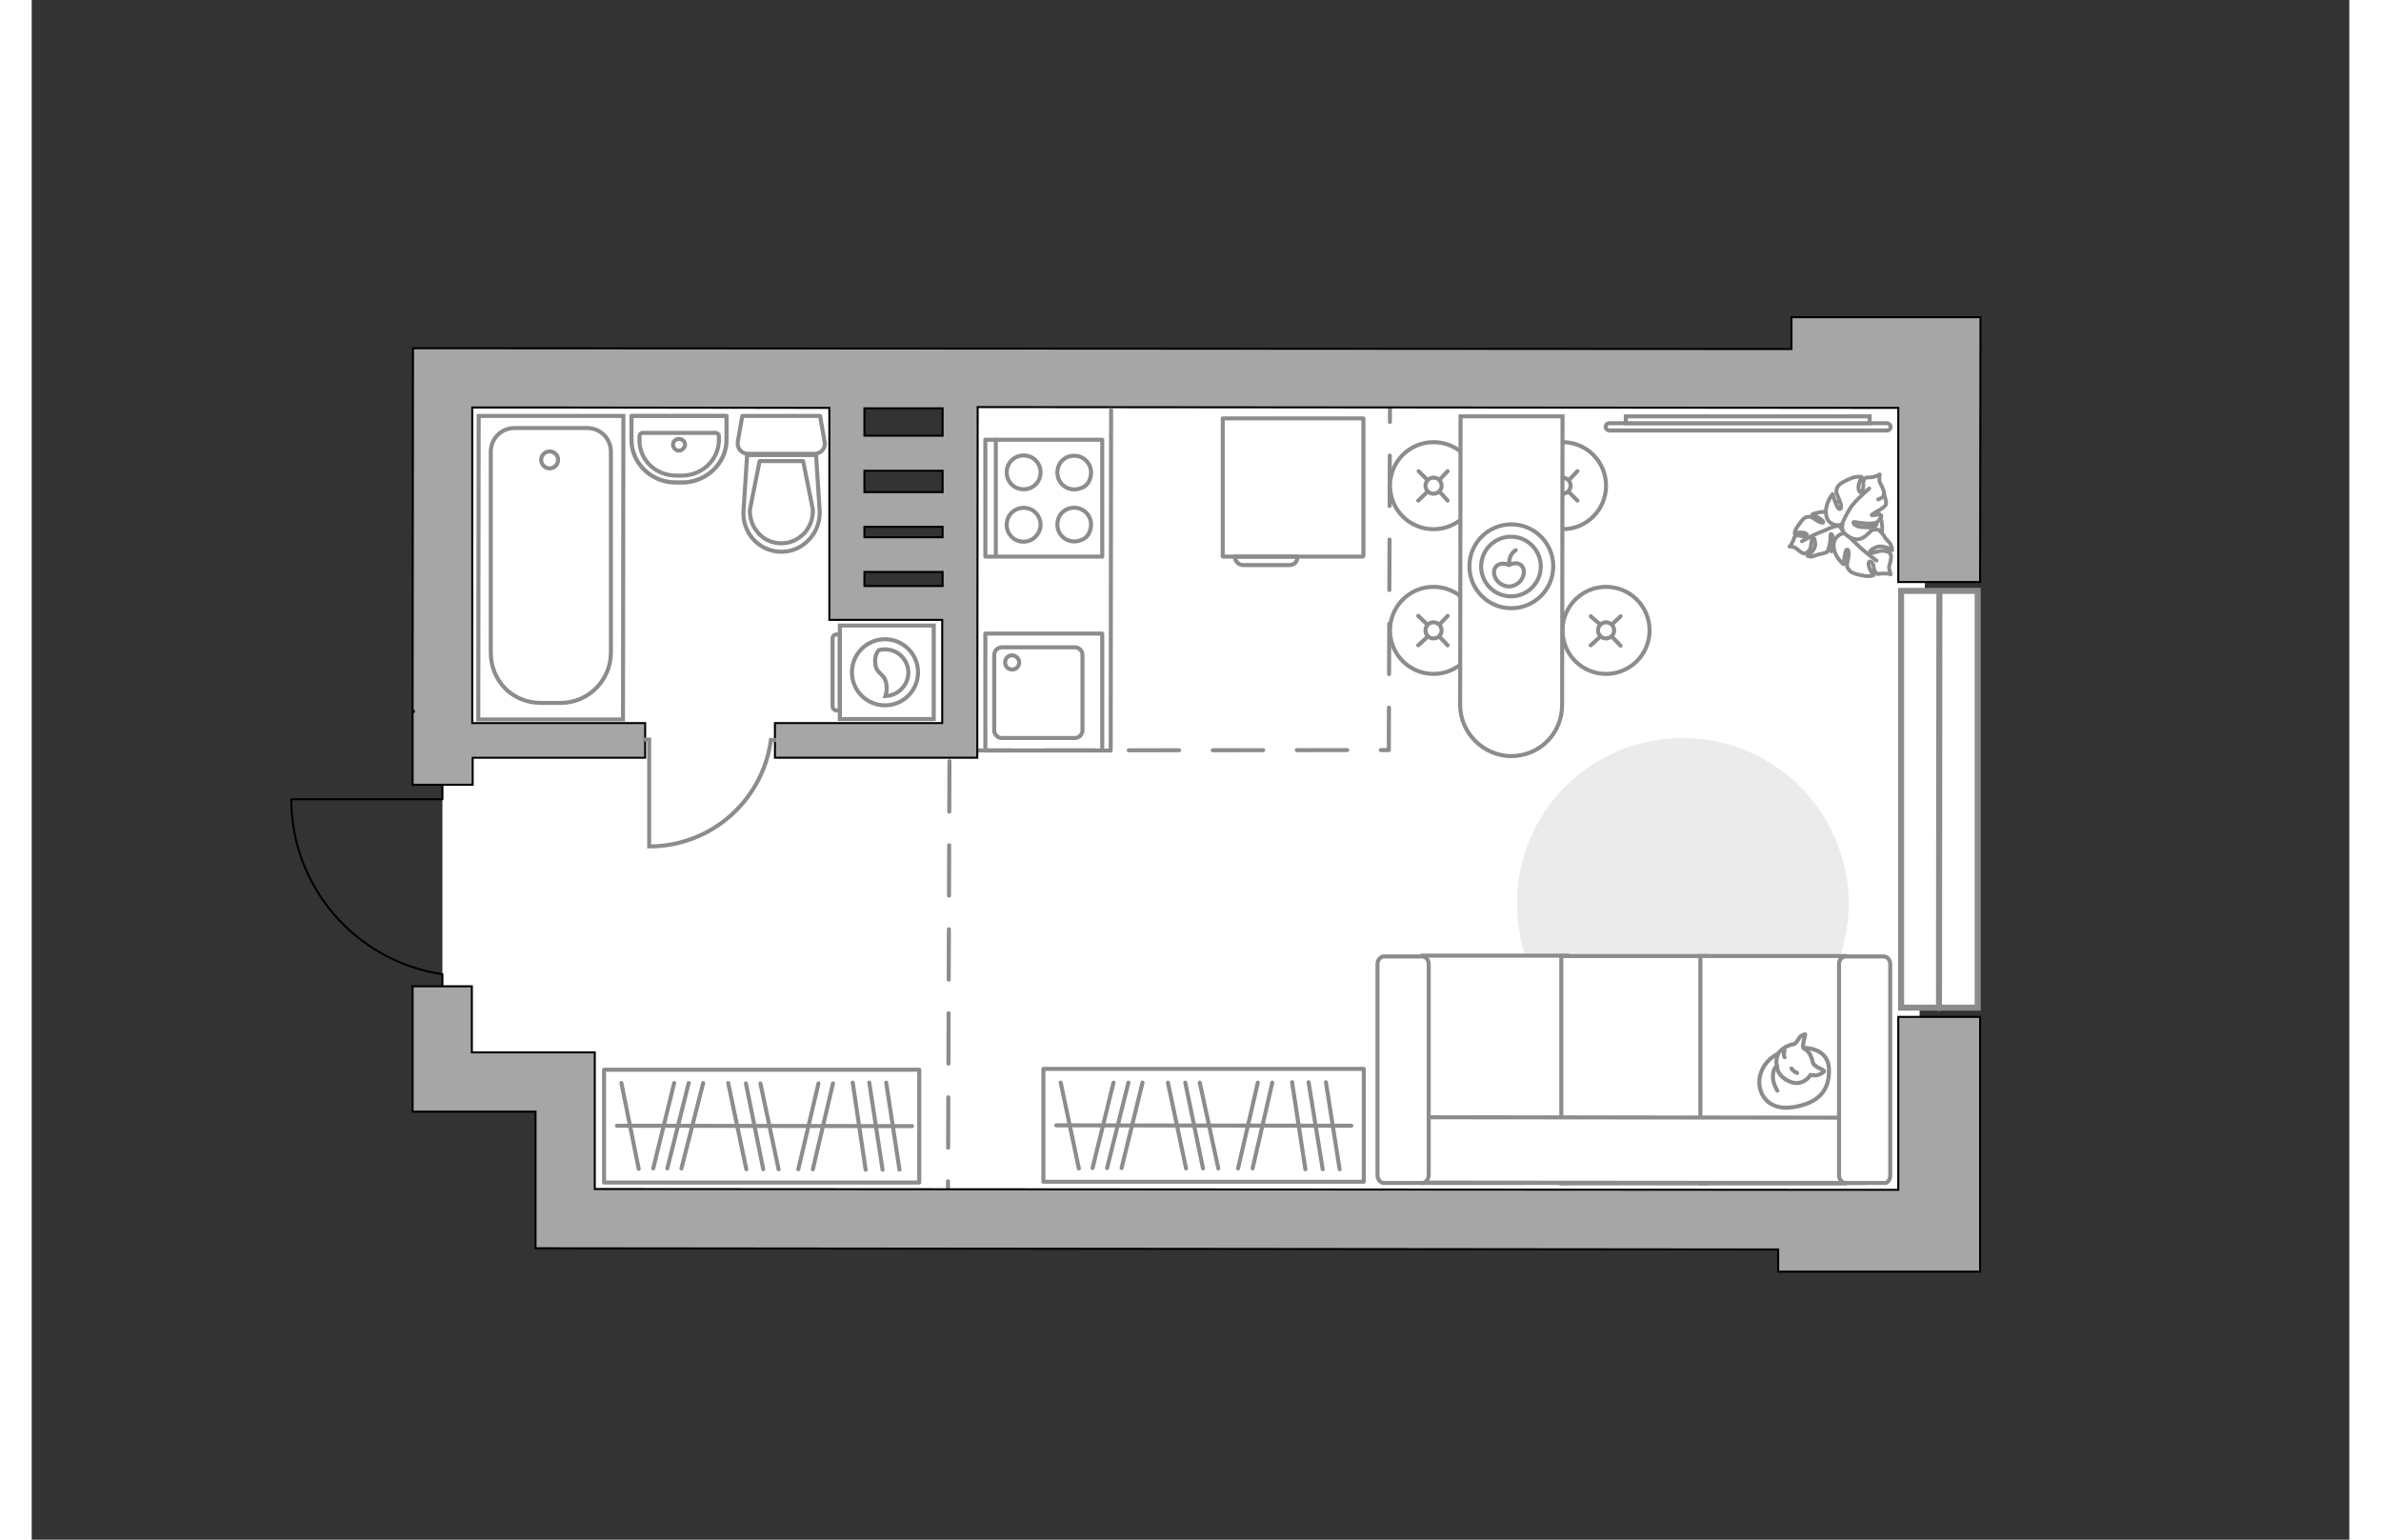 <?xml version="1.0" encoding="utf-8"?>
<!-- Generator: Adobe Illustrator 25.1.0, SVG Export Plug-In . SVG Version: 6.00 Build 0)  -->
<svg version="1.1" id="Слой_1" xmlns="http://www.w3.org/2000/svg" xmlns:xlink="http://www.w3.org/1999/xlink" x="0px" y="0px"
	 viewBox="0 0 575 382" style="enable-background:new 0 0 575 382;" xml:space="preserve" width="883" height="571">
<rect x="0" y="0" width="575" height="382" fill="#333333" stroke="none"/>
<style type="text/css">
	.st0{fill:#FFFFFF;}
	.st1{fill:none;stroke:#8C8C8C;stroke-linecap:round;stroke-linejoin:round;stroke-miterlimit:10;}
	
		.st2{opacity:0.5;fill:none;stroke:#8C8C8C;stroke-linecap:round;stroke-linejoin:round;stroke-miterlimit:10;enable-background:new    ;}
	.st3{fill:#FFFFFF;stroke:#8C8C8C;stroke-miterlimit:10;}
	.st4{fill:none;stroke:#000000;stroke-width:0.5;stroke-linecap:round;stroke-linejoin:round;stroke-miterlimit:10;}
	.st5{fill:none;stroke:#8C8C8C;stroke-linecap:round;stroke-linejoin:round;stroke-miterlimit:10;stroke-dasharray:12.509,8.339;}
	.st6{fill:#A6A6A6;stroke:#000000;stroke-width:0.5;stroke-miterlimit:10;}
	.st7{fill:none;stroke:#8C8C8C;stroke-miterlimit:10;}
	.st8{fill:#FFFFFF;stroke:#8C8C8C;stroke-width:0.946;stroke-miterlimit:10;}
	.st9{fill:#FFFFFF;stroke:#8C8C8C;stroke-width:0.946;stroke-linecap:round;stroke-linejoin:round;stroke-miterlimit:10;}
	.st10{fill:none;stroke:#8C8C8C;stroke-width:0.946;stroke-linecap:round;stroke-linejoin:round;stroke-miterlimit:10;}
	.st11{fill:#EBEBEB;}
	.st12{fill:#FFFFFF;stroke:#8C8C8C;stroke-linecap:round;stroke-linejoin:round;stroke-miterlimit:10;}
	.st13{fill-rule:evenodd;clip-rule:evenodd;fill:#FFFFFF;fill-opacity:0.1;stroke:#8C8C8C;stroke-miterlimit:10;}
	.st14{fill:#FFFFFF;stroke:#8C8C8C;stroke-linecap:round;stroke-miterlimit:10;}
	.st15{fill:none;stroke:#8C8C8C;stroke-linecap:round;stroke-miterlimit:10;}
	.st16{fill:none;stroke:#8C8C8C;stroke-width:1;stroke-linecap:round;stroke-linejoin:round;stroke-miterlimit:10;}
	.st17{fill:#FFFFFF;stroke:#8C8C8C;stroke-width:1.5;stroke-linecap:round;stroke-miterlimit:10;}
	.st18{fill:none;stroke:#8C8C8C;stroke-width:1.5;stroke-linecap:round;stroke-miterlimit:10;}
</style>
<polygon id="bg" class="st0" points="101.9,97.5 101.9,268.8 130.6,268.5 131.9,302.1 467.8,299.8 470.3,95 230.2,95.4 230.2,152.8 
	200.5,150.9 203.4,93.2 "/>
<g id="plan">
	<g>
		<g>
			<rect x="236.6" y="157.2" class="st1" width="29" height="29"/>
		</g>
		<path class="st1" d="M240.8,183.1h18c1.1,0,1.9-0.9,1.9-1.9v-18.7c0-1.1-0.9-1.9-1.9-1.9h-18c-1.2,0-2,0.9-2,1.9v18.7
			C238.8,182.2,239.7,183.2,240.8,183.1z"/>
		<path class="st1" d="M243.2,166.1c-1,0-1.7-0.8-1.7-1.7c0-1.1,0.8-1.8,1.7-1.8c1.1,0,1.8,0.9,1.8,1.8
			C245,165.3,244.2,166.2,243.2,166.1z"/>
	</g>
	<g>
		<g>
			<rect x="236.6" y="109.1" class="st1" width="29" height="29"/>
		</g>
		<line class="st1" x1="239.2" y1="109.1" x2="239.2" y2="138"/>
		<path class="st1" d="M246.1,134.4c-2.4,0-4.2-1.9-4.2-4.2c0-2.4,1.9-4.2,4.2-4.2c2.4,0,4.2,1.9,4.2,4.2
			C250.3,132.4,248.4,134.4,246.1,134.4z"/>
		<path class="st1" d="M260.6,133.9c-3.8,1.7-7.4-1.9-5.7-5.7c0.4-0.8,1.1-1.4,1.8-1.8c3.8-1.7,7.4,1.9,5.7,5.7
			C262.1,132.9,261.4,133.6,260.6,133.9z"/>
		<path class="st1" d="M246.1,121.4c-2.4,0-4.2-1.9-4.2-4.2c0-2.4,1.9-4.2,4.2-4.2c2.4,0,4.2,1.9,4.2,4.2
			C250.3,119.6,248.4,121.4,246.1,121.4z"/>
		<path class="st1" d="M260.6,121c-3.8,1.7-7.4-1.9-5.7-5.7c0.4-0.8,1.1-1.4,1.8-1.8c3.8-1.7,7.4,1.9,5.7,5.7
			C262.1,120,261.4,120.7,260.6,121z"/>
	</g>
	<g>
		<g>
			<path class="st2" d="M159.7,119.7h1.7c6,0,11-4.8,11-10.6v-5.9h-23.6v5.9C148.8,115,153.8,119.7,159.7,119.7z"/>
			<g>
				<path class="st1" d="M159.9,118h1.4c5.1,0,9.2-4,9.2-8.9v-0.9c0-0.5-0.4-0.8-0.8-0.8h-18.1c-0.5,0-0.8,0.4-0.8,0.8v0.9
					C150.7,114.1,154.8,118,159.9,118z"/>
				<path class="st1" d="M159.1,110.3c0,0.8,0.7,1.5,1.5,1.5c0.8,0,1.5-0.8,1.5-1.5c0-0.8-0.7-1.4-1.5-1.4
					C159.8,108.9,159.1,109.5,159.1,110.3z"/>
				<path class="st1" d="M159.7,119.7h1.7c6,0,11-4.8,11-10.6v-5.9h-23.6v5.9C148.8,115,153.8,119.7,159.7,119.7z"/>
			</g>
		</g>
		<g>
			<g>
				<path class="st1" d="M194.2,112.6h-16.4c-1.7,0-2.9-1.4-2.6-3.1l1.1-6.3h19.3l1.1,6.3C197.1,111.3,195.7,112.6,194.2,112.6z"/>
				<path class="st1" d="M186,136.9L186,136.9c-5.5,0-9.8-4.7-9.4-10.2l0.9-13.8h17.1l0.9,13.8C195.8,132.1,191.5,136.9,186,136.9z"
					/>
				<path class="st1" d="M180.6,114.4l-2.4,12c-0.1,2.2,0.6,4.2,2.1,5.9c1.4,1.6,3.5,2.5,5.7,2.5s4.1-0.9,5.7-2.5
					c1.4-1.6,2.2-3.7,2.1-5.9l-2.4-12H180.6z"/>
			</g>
		</g>
		<g>
			<g>
				<path id="Vector_135_3_" class="st3" d="M110.8,178.5l0.1-75.3h35.9l-0.1,75.3L110.8,178.5L110.8,178.5z"/>
				<path id="Vector_136_3_" class="st3" d="M131.2,174.4h-4.8c-7.3,0-12.5-5.6-12.5-12.5v-49.8c0-3.3,2.6-5.9,5.9-5.9h18
					c3.3,0,5.9,2.6,5.9,5.9v49.8C143.7,168.8,138.1,174.4,131.2,174.4z"/>
			</g>
			<circle class="st3" cx="128.5" cy="114.1" r="2.1"/>
		</g>
	</g>
	<path class="st4" d="M101.9,247.7v-6c-21.2-3.1-37.5-21.4-37.5-43.4h37.5v-6.5"/>
	<polyline class="st5" points="227.3,305.6 227.7,188.2 214.9,186.2 336.7,186.1 337,97.5 	"/>
	<g>
		<path class="st6" d="M436.6,78.9v7.7l-342-0.2l-0.1,90h0.3v0.2h-0.3v18.1h14.9v-6.7h42.8v-8.6h-42.9v-37.1v-41.2h11.8h8.6
			l68.2,0.1v6.8v8.6v5.3v8.6v2.6v8.6v3.5v8.6v0h28l0,25.6h-41.5v8.6h50.2l0.1-87l228.4,0.2v43.2h20.3l0.1-65.7H436.6z M206.6,101.3
			l19.4,0l0,6.8h-19.4V101.3z M206.6,116.8H226l0,5.3h-19.4V116.8z M206.6,130.7H226l0,2.6h-19.4V130.7z M206.6,145.4v-3.5h19.4
			l0,3.5H206.6z"/>
		<path class="st6" d="M125,309.7l308.3,0.3v5.5h50.1v-63.2h-20.3v42.9h-22.8L139.7,295v-19.2v-10.7v-4h-30.5v-16.4H94.5l0,31.1
			h14.7H125V295V309.7z"/>
	</g>
</g>
<g id="furniture_1_">
	<g>
		<g>
			<path class="st7" d="M151.6,183.5h1.6v26.4c0,0,0,0,0,0.1c15.5,0,28.2-11.5,30.2-26.4c0.5,0,1.3,0,1.3,0"/>
		</g>
	</g>
	<g>
		<rect x="142" y="265.4" class="st1" width="78.2" height="28"/>
		<line class="st1" x1="212" y1="268.6" x2="215.3" y2="290.2"/>
		<line class="st1" x1="207.8" y1="268.6" x2="211.1" y2="290.2"/>
		<line class="st1" x1="166.6" y1="268.7" x2="161.2" y2="289.9"/>
		<line class="st1" x1="163" y1="268.7" x2="157.7" y2="289.9"/>
		<line class="st1" x1="159.4" y1="268.7" x2="154.2" y2="289.9"/>
		<line class="st1" x1="203.7" y1="268.6" x2="206.9" y2="290.2"/>
		<line class="st1" x1="198.8" y1="268.8" x2="193.8" y2="290.1"/>
		<line class="st1" x1="195.2" y1="268.8" x2="190.2" y2="290.1"/>
		<line class="st1" x1="180.8" y1="268.8" x2="185.3" y2="290.1"/>
		<line class="st1" x1="172.8" y1="268.7" x2="177.3" y2="290.1"/>
		<line class="st1" x1="146.3" y1="268.7" x2="150.6" y2="290"/>
		<line class="st1" x1="177.2" y1="268.8" x2="181.5" y2="290.1"/>
		<line class="st1" x1="145.2" y1="279.3" x2="218.4" y2="279.4"/>
	</g>
	<g>
		<rect x="251" y="265.2" class="st1" width="79.5" height="28"/>
		<line class="st1" x1="321.1" y1="268.5" x2="324.5" y2="290.1"/>
		<line class="st1" x1="316.8" y1="268.5" x2="320.3" y2="290.1"/>
		<line class="st1" x1="275.6" y1="268.6" x2="270.4" y2="289.8"/>
		<line class="st1" x1="272.1" y1="268.6" x2="266.8" y2="289.8"/>
		<line class="st1" x1="268.4" y1="268.6" x2="263.2" y2="289.8"/>
		<line class="st1" x1="312.7" y1="268.5" x2="316" y2="290.1"/>
		<line class="st1" x1="307.8" y1="268.6" x2="302.9" y2="289.9"/>
		<line class="st1" x1="304.2" y1="268.6" x2="299.3" y2="289.9"/>
		<line class="st1" x1="289.8" y1="268.6" x2="294.4" y2="289.9"/>
		<line class="st1" x1="281.9" y1="268.6" x2="286.4" y2="289.9"/>
		<line class="st1" x1="255.3" y1="268.6" x2="259.8" y2="289.9"/>
		<line class="st1" x1="286.2" y1="268.6" x2="290.6" y2="289.9"/>
		<line class="st1" x1="254.2" y1="279.2" x2="327.4" y2="279.3"/>
	</g>
	<g>
		<path id="Vector_60_1_" class="st8" d="M450.1,123.6c4.1-1,8,1.6,8.8,5.6c1,4.1-1.6,8-5.6,8.8c-4.1,1-8-1.6-8.8-5.6
			C443.6,128.6,446.2,124.6,450.1,123.6z"/>
		<path class="st9" d="M446,127.2c-1.9-0.6-4.2,0.4-4.2,0.4s2.6,1.3,2.7,1.9c0.1,0.4-0.8,0.2-2-0.6c-1.2-0.9-1.4-0.7-2.1-0.6
			c-0.8,0.1-1.5,1.2-2.2,2.2c-0.8,1-0.8,1.9-0.8,1.9s0.7-0.3,1.6-0.3c1,0,1.9,0.5,1.2,0.9c-0.8,0.4-1.7-0.4-2.4-0.1
			c-0.7,0.4-0.4,0.4-0.8,1.3c-0.4,1-0.9,1.4-0.9,1.4s1.1,0,1.6,0.4c0.4,0.3,1.5,1.3,1.9,1.3c0.4,0.1,1-0.1,1.5-0.9
			c0.5-0.8,0.4-2.6,0.7-2.7c0.2-0.4,0.6-0.4,0.7,1.2c0.1,1.7-1.9,3-1.9,3s0.5,0.3,1.1,0.2c0.6-0.2,1.6-0.6,1.9-0.6
			c0.3,0,1.8-0.5,1.8-0.5s0.2,0,0.5-1.2c0.4-1.1,0.4-3.1,0.4-3.2c0.1-0.2,0.5-0.2,0.6,1c0.1,1.1-0.4,3.2-0.4,3.2s0.1-0.1,1.8-1.3
			c1.7-1.2,1.4-2.7,0.9-4c-0.5-1.3-1.9-1.1-1.9-1.1C447.9,129.9,447.9,127.8,446,127.2z"/>
		<path class="st10" d="M450.5,130.3c-1.1-0.1-2.3,0-3.4,0.4c-0.8,0.2-2.6,1.1-3.5,1.4c-1.6,0.6-4.4,2.2-4.4,2.2"/>
		<path class="st9" d="M447.1,135.8c0.2,2.4,2.4,4.2,2.4,4.2s0.4-3.5,0.8-3.6c0.5-0.3,0.7,0.8,0.3,2.5c-0.4,1.7-0.2,1.9,0.4,2.6
			c0.5,0.7,2,1.1,3.4,1.3c1.4,0.4,2.6-0.1,2.6-0.1s-0.6-0.7-1-1.6c-0.4-1-0.4-2.2,0.4-1.7c0.8,0.5,0.4,2,1.1,2.6
			c0.6,0.7,0.5,0.3,1.8,0.3c1.2-0.1,1.9,0.2,1.9,0.2s-0.4-1.3-0.4-1.9c0.2-0.5,0.6-2.2,0.5-2.7c-0.1-0.6-0.5-1.1-1.6-1.2
			c-1.1-0.3-2.8,0.6-3.3,0.5c-0.4-0.1-0.8-0.5,1.1-1.4c1.8-0.8,4.1,0.7,4.1,0.7s0-0.6-0.4-1.4c-0.4-0.8-1.4-1.5-1.5-1.9
			s-1.4-1.7-1.4-1.7s-0.3-0.2-1.5-0.1c-1.2,0.1-3.5,1.1-3.5,1c-0.1,0-0.4-0.4,0.7-1.1c1.2-0.6,3.7-1.1,3.7-1.1s-0.1-0.1-2.2-1.3
			c-2.1-1.2-3.5-0.4-4.6,0.9s-0.3,2.5-0.3,2.5C449.3,132,446.8,133,447.1,135.8z"/>
		<path class="st10" d="M448.1,129.1c0.4,1.3,1.1,2.5,2,3.4c0.7,0.6,2.4,2.2,3.2,3c1.3,1.3,4.4,3.6,4.4,3.6"/>
		<g>
			<path class="st9" d="M459.5,122.5c0,0,0.8,1.9,0.5,2.7c-0.3,0.9-3.4,2.2-3.5,2.6c0,0.2,1.9-0.4,2.4,0.1c0.2,0.4-1.1,1.7-1.1,1.7
				s-0.2,0.2-1.6,0.3c-1.3,0.1-3.9-0.4-4.1-0.4c-0.2,0-0.4,0.5,1,1.1c1.4,0.4,4.2,0.2,4.2,0.2s-0.1,0.2-2,1.9
				c-1.9,1.8-3.7,1.1-5.1,0c-1.5-1.1-0.9-2.7-0.9-2.7c-1.1,0.7-3.8,0.3-4.1-2.3c-0.4-2.7,1.6-5.1,1.6-5.1s1,3.5,1.7,3.7
				c0.6,0.1,0.6-1-0.2-2.7c-0.8-1.7-0.6-1.9-0.3-2.7c0.4-0.9,1.9-1.6,3.3-2.2c1.4-0.6,2.7-0.4,2.7-0.4s-0.4,0.8-0.7,1.9
				c-0.3,1.1,0.2,2.5,0.8,1.7c0.6-0.8,0.1-2.1,0.5-2.9c0.5-0.8,0.5-0.4,1.9-0.6s2-0.7,2-0.7s-0.2,1.5,0,1.9c0.3,0.5,1.1,2.2,1.1,2.7
				c0.1,0.6-0.3,1.2-1.5,1.6"/>
			<path class="st10" d="M449.2,129.9c0.5-1.3,1.4-2.9,2.1-4c1.1-1.7,4.6-4.7,4.6-4.7"/>
		</g>
	</g>
	<g>
		<path id="Vector_51_2_" class="st11" d="M409.7,183.1c22.8,0.1,41.1,18.5,41.1,41.2c-0.1,22.8-18.5,41.1-41.2,41.1
			c-22.8-0.1-41.1-18.5-41.1-41.2S386.8,183.1,409.7,183.1z"/>
	</g>
	<g>
		<path id="Vector_54_4_" class="st3" d="M345.1,293.5h35.8v-56.4h-35.8V293.5z"/>
		<path id="Vector_55_4_" class="st3" d="M379.5,293.6h35.8v-56.4h-35.8V293.6z"/>
		<path id="Vector_56_5_" class="st3" d="M414,293.6h35.8v-56.4H414V293.6z"/>
		<path id="Vector_57_4_" class="st3" d="M343.3,277.2l-3.5,16.2l114.8,0.1v-16.2L343.3,277.2z"/>
		<path id="Vector_58_4_" class="st3" d="M346.6,291.6v-52.4c0-1-0.7-1.9-1.6-1.9h-9.5c-0.7,0-1.6,0.7-1.6,1.9v52.4
			c0,1,0.7,1.9,1.6,1.9h9.5C345.7,293.6,346.6,292.6,346.6,291.6z"/>
		<path id="Vector_59_4_" class="st3" d="M461.1,291.6v-52.4c0-1-0.7-1.9-1.6-1.9H450c-0.7,0-1.6,0.7-1.6,1.9v52.4
			c0,1,0.7,1.9,1.6,1.9h9.5C460.4,293.7,461.1,292.7,461.1,291.6z"/>
		<g>
			<path class="st12" d="M439.7,260c0,0,6-0.2,6.2,5.2c0.2,5.4-2.6,8.5-8.9,9.5c-6.4,1-9.1-3.6-8.2-7.8
				C429.8,262.8,433.8,260,439.7,260z"/>
			<path class="st12" d="M442,263.9c0,0,0.6,0.8,1.7,1.2c1.1,0.5,1,0.7,1,0.7s-1.1,1.2-2.6,1c-0.8-0.1-0.8-0.1-0.8-0.1s-1,1.8-3.1,2
				s-4.4-1.6-4.9-2.9c-0.5-1.3-0.7-3.2,0.1-4.5c0.7-1.1,2.4-2,3.6-2.2c1.1-0.2,1.3-1.8,2.2-2.2c1-0.5,0.8-0.2,0.8-0.2
				s-0.7,2.8-0.5,3.2C439.8,260.5,441.1,260.1,442,263.9z"/>
			<path class="st12" d="M436.6,265.1c0,0,0.4,0.7,1.4,1.1"/>
			<path class="st12" d="M434.9,262.3c0,0-0.4-0.7,0-1.6"/>
			<path class="st1" d="M433.1,264.5c0,0-1,0.2-1.1,2.4c-0.1,1.9,1.1,3.7,1.1,3.7"/>
		</g>
	</g>
	<g>
		<path class="st3" d="M460.3,105c0.4,0,0.9,0.4,0.9,0.9s-0.4,0.9-0.9,0.9h-68.9c-0.4,0-0.9-0.4-0.9-0.9s0.4-0.9,0.9-0.9H460.3z"/>
		<rect x="395.5" y="103.3" class="st3" width="60.5" height="1.7"/>
	</g>
	<g>
		<path class="st3" d="M200.5,155.2v23.2h23.3v-23.2H200.5z"/>
		<path class="st13" d="M198.7,158.5v16.7c0,0.6,0.5,1.1,1.1,1.1h0.7v-18.9h-0.7C199.1,157.4,198.7,157.8,198.7,158.5z"/>
	</g>
	<circle class="st3" cx="211.7" cy="166.8" r="8.2"/>
	<path class="st3" d="M209.3,164.6c0.2,2.9,2.6,2.3,2.8,5.7c0.1,1.1-0.1,1.8-0.3,2.4c3.1-0.1,5.7-2.7,5.7-5.8c0-3.2-2.6-5.8-5.8-5.8
		c-0.6,0-1.1,0.1-1.5,0.2C209.6,161.9,209.1,163,209.3,164.6z"/>
	<g>
		<g>
			<circle class="st14" cx="347.8" cy="156.4" r="10.8"/>
			<line class="st15" x1="344" y1="152.8" x2="346.2" y2="154.9"/>
			<circle class="st14" cx="347.8" cy="156.4" r="2"/>
			<line class="st15" x1="349.3" y1="158" x2="351.3" y2="160.1"/>
			<line class="st15" x1="351.3" y1="152.8" x2="349.3" y2="154.9"/>
			<line class="st15" x1="346.3" y1="158" x2="344" y2="160.1"/>
		</g>
		<g>
			<circle class="st14" cx="390.6" cy="156.4" r="10.8"/>
			<line class="st15" x1="386.8" y1="152.9" x2="389.1" y2="154.9"/>
			<circle class="st14" cx="390.6" cy="156.4" r="2"/>
			<line class="st15" x1="392.1" y1="158" x2="394.2" y2="160.2"/>
			<line class="st15" x1="394.2" y1="152.9" x2="392.1" y2="154.9"/>
			<line class="st15" x1="389.1" y1="158" x2="386.8" y2="160.1"/>
		</g>
		<g>
			<circle class="st14" cx="347.8" cy="120.5" r="10.8"/>
			<line class="st15" x1="344.1" y1="116.9" x2="346.2" y2="119"/>
			<circle class="st14" cx="347.8" cy="120.5" r="2"/>
			<line class="st15" x1="349.3" y1="122" x2="351.3" y2="124.2"/>
			<line class="st15" x1="351.3" y1="116.9" x2="349.3" y2="119"/>
			<line class="st15" x1="346.3" y1="122" x2="344" y2="124.2"/>
		</g>
		<g>
			<circle class="st14" cx="379.8" cy="120.5" r="10.8"/>
			<line class="st15" x1="376.2" y1="116.9" x2="378.3" y2="119.1"/>
			<circle class="st14" cx="379.8" cy="120.5" r="2"/>
			<line class="st15" x1="381.3" y1="122" x2="383.5" y2="124.2"/>
			<line class="st15" x1="383.5" y1="116.9" x2="381.4" y2="119.1"/>
			<line class="st15" x1="378.3" y1="122" x2="376.2" y2="124.2"/>
		</g>
		<g>
			<path class="st3" d="M367,187.6L367,187.6c-6.9-0.1-12.6-5.8-12.6-12.7l0.1-71.6h25.3l-0.1,71.6
				C379.7,181.9,374.2,187.6,367,187.6z"/>
			<ellipse class="st16" cx="367.1" cy="140.5" rx="10.4" ry="10.4"/>
			
				<ellipse transform="matrix(0.16 -0.987 0.987 0.16 169.498 480.389)" class="st1" cx="367.1" cy="140.6" rx="7.4" ry="7.4"/>
			<path class="st1" d="M370.2,141.9c0,2-1.8,3.6-3.7,3.6s-3.7-1.6-3.7-3.6c0.1-2,2.2-2.5,3.7-1.7
				C368.3,139.2,370.2,139.9,370.2,141.9z"/>
			<path class="st1" d="M368.2,136.5c0,0-1.9,1-1.6,3.6"/>
		</g>
	</g>
	<polyline class="st1" points="265.6,186.2 267.7,186.2 267.8,101.7 	"/>
	<g>
		<path id="Vector_8_3_" class="st1" d="M295.7,138.1h34.5c0.1,0,0.2-0.1,0.2-0.2v-34.1h-34.9V138
			C295.5,138.1,295.5,138.1,295.7,138.1z"/>
		<path id="Vector_9_2_" class="st1" d="M314,138.1h-15.5c0,1.2,1,2.1,2.1,2.1H312C313.2,140.2,314.1,139.4,314,138.1z"/>
	</g>
</g>
<g id="windows">
	<g>
		<rect x="463.8" y="146.6" class="st17" width="19" height="103.4"/>
		<line class="st18" x1="473.3" y1="146.7" x2="473.2" y2="250.1"/>
	</g>
</g>
<g id="points">
	<path id="bedroom" class="st1" d="M395.5,216.3"/>
	<path id="kitchen_1_" class="st1" d="M298.5,162.5"/>
	<path id="hallway_1_" class="st1" d="M168.1,234.1"/>
	<path id="wc_x5F_bathroom_1_" class="st1" d="M168.1,158.5"/>
</g>
</svg>
